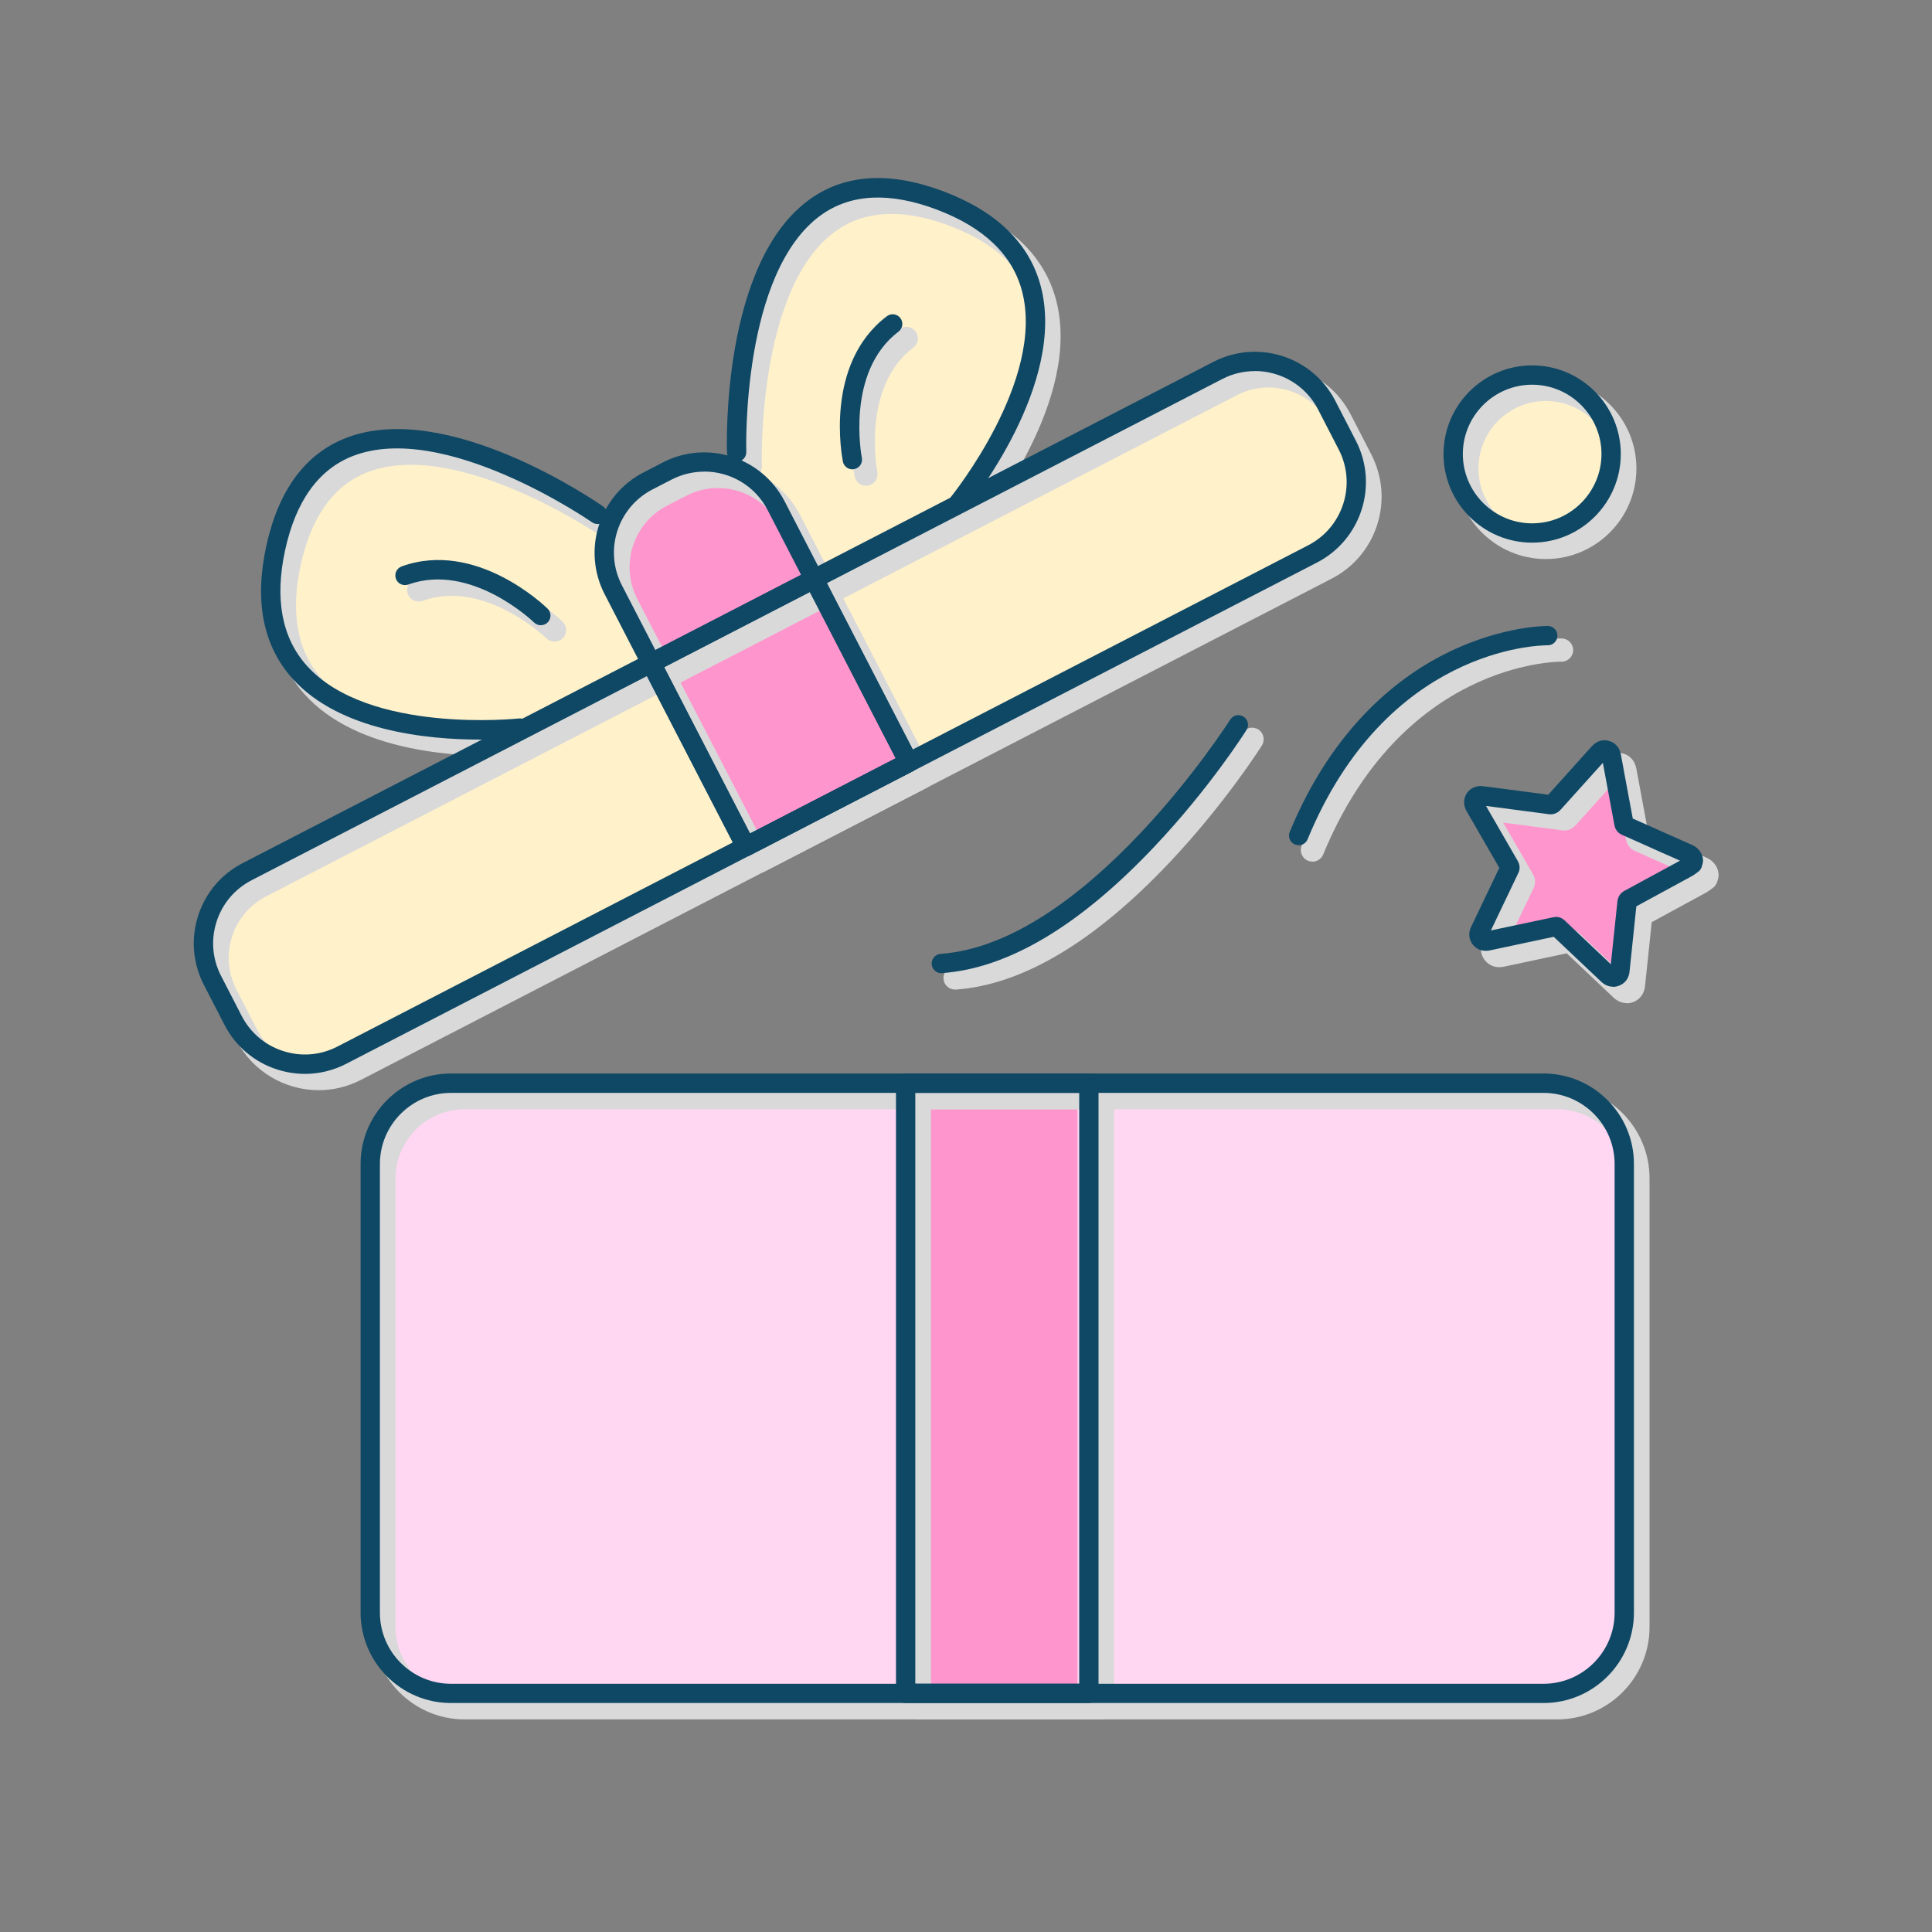<?xml version="1.0" encoding="UTF-8"?> <svg xmlns="http://www.w3.org/2000/svg" xmlns:xlink="http://www.w3.org/1999/xlink" viewBox="0 0 250 250"><rect x="0" y="0" width="250" height="250" fill="#808080" stroke="none"/><defs><style> .cls-1 { fill: none; } .cls-2 { fill: #ffd7f2; } .cls-3 { fill: #fff1ca; } .cls-4 { fill: #d9d9d9; } .cls-5 { isolation: isolate; } .cls-6 { mix-blend-mode: multiply; } .cls-7 { fill: #ff95cd; } .cls-8 { fill: #0f4865; } .cls-9 { clip-path: url(#clippath); } </style><clipPath id="clippath"><rect class="cls-1" width="250" height="250"></rect></clipPath></defs><g class="cls-5"><g id="Capa_1" data-name="Capa 1"><g class="cls-9"><path class="cls-7" d="M208.74,125.62s-.04-.01-.12-.09l-5.24-4.97c-.39-.37-.79-.74-1.18-1.12-.16-.16-.34-.27-.54-.32s-.41-.06-.63-.01c-1.57.34-3.14.67-4.72,1l-3.89.83c-.14.03-.19.02-.21,0,0,0,0-.04.03-.1,1.28-2.69,2.56-5.38,3.85-8.07.28-.57.01-1.03-.08-1.19l-4.25-7.37-.07-.12c-.04-.07-.09-.14-.12-.22-.03-.06-.03-.1-.03-.1,0,0,.03-.01.08,0,.57.06,1.15.14,1.72.21l5.71.75c.46.06.92.12,1.37.19.48.07.89-.08,1.22-.45,1.27-1.42,2.55-2.84,3.82-4.25l2.02-2.25c.1-.12.15-.14.18-.13h0s.02.03.04.14l.86,4.61c.25,1.36.51,2.72.76,4.08.03.17.13.69.74.96,1,.44,2,.89,3,1.33l1.94.87c1.03.46,2.07.92,3.1,1.37.09.04.14.08.17.11-.12.09-.25.19-.38.26-2.49,1.36-4.98,2.71-7.47,4.06-.43.23-.66.58-.71,1.08-.3,2.94-.61,5.87-.92,8.8,0,.07-.02.09-.06.11Z"></path><circle class="cls-3" cx="198.26" cy="58.75" r="10.22"></circle><path class="cls-3" d="M67.29,94.21s-37.58,4.19-31.61-23.26c6.32-29.08,41.66-4.38,41.66-4.38l13.05,8.25.2,6.05-23.3,13.35Z"></path><path class="cls-3" d="M123.97,65.14s23.97-29.24-2.3-39.18c-27.83-10.53-26.36,32.56-26.36,32.56l1.13,20.94,27.53-14.32Z"></path><rect class="cls-3" x="19.79" y="78.87" width="162.26" height="26.72" rx="10.45" ry="10.45" transform="translate(-31.07 56.58) rotate(-27.31)"></rect><path class="cls-7" d="M94.66,58.93h2.82c5.77,0,10.45,4.68,10.45,10.45v37.4h-23.71v-37.4c0-5.77,4.68-10.45,10.45-10.45Z" transform="translate(-27.3 53.31) rotate(-27.31)"></path><rect class="cls-2" x="47.11" y="140.17" width="162.26" height="78.95" rx="10.45" ry="10.45"></rect><rect class="cls-7" x="117.05" y="140.17" width="22.37" height="78.95"></rect><g class="cls-6"><path class="cls-4" d="M201.5,222.49H60.13c-6.59,0-11.95-5.36-11.95-11.95v-58.06c0-6.59,5.36-11.95,11.95-11.95h141.37c6.59,0,11.95,5.36,11.95,11.95v58.06c0,6.59-5.36,11.95-11.95,11.95ZM60.13,143.54c-4.93,0-8.95,4.01-8.95,8.95v58.06c0,4.93,4.01,8.95,8.95,8.95h141.37c4.93,0,8.95-4.01,8.95-8.95v-58.06c0-4.93-4.01-8.95-8.95-8.95H60.13Z"></path><path class="cls-4" d="M142.67,222.49h-23.71c-.83,0-1.5-.67-1.5-1.5v-78.95c0-.83.67-1.5,1.5-1.5h23.71c.83,0,1.5.67,1.5,1.5v78.95c0,.83-.67,1.5-1.5,1.5ZM120.46,219.49h20.71v-75.95h-20.71v75.95Z"></path><path class="cls-4" d="M41.24,141.07c-4.33,0-8.52-2.36-10.64-6.46l-2.67-5.18c-1.46-2.84-1.74-6.07-.77-9.11s3.07-5.52,5.9-6.98l125.61-64.86c5.85-3.02,13.08-.72,16.1,5.13l2.67,5.18c1.46,2.84,1.74,6.07.77,9.11-.97,3.04-3.07,5.52-5.9,6.98h0l-125.61,64.86c-1.75.9-3.62,1.33-5.46,1.33ZM164.14,50.14c-1.38,0-2.78.32-4.09,1L34.44,115.99c-2.12,1.1-3.69,2.95-4.42,5.23-.73,2.28-.52,4.7.57,6.82l2.67,5.18c2.26,4.38,7.67,6.11,12.05,3.85l125.61-64.86c2.12-1.1,3.69-2.95,4.42-5.23.73-2.28.52-4.7-.57-6.82l-2.67-5.18c-1.59-3.07-4.72-4.84-7.96-4.84ZM171.62,73.55h0,0Z"></path><path class="cls-4" d="M98.28,112.92c-.54,0-1.07-.3-1.33-.81l-12.26-23.74c-.38-.74-.09-1.64.64-2.02l21.07-10.88c.74-.38,1.64-.09,2.02.64l12.26,23.74c.18.35.22.77.1,1.14-.12.38-.39.69-.74.88l-21.07,10.88c-.22.11-.46.17-.69.17ZM88.04,88.32l10.88,21.08,18.4-9.5-10.88-21.08-18.4,9.5Z"></path><path class="cls-4" d="M98.28,112.92c-.54,0-1.07-.3-1.33-.81l-17.16-33.23c-3.02-5.85-.72-13.07,5.13-16.1l2.5-1.29c5.85-3.02,13.07-.72,16.1,5.13l17.16,33.23c.18.35.22.77.1,1.14-.12.38-.39.69-.74.88l-21.07,10.88c-.22.11-.46.17-.69.17ZM92.9,63.15c-1.38,0-2.78.32-4.09,1l-2.5,1.29c-4.38,2.26-6.11,7.67-3.85,12.05l16.47,31.9,18.4-9.5-16.47-31.9c-1.59-3.07-4.72-4.84-7.96-4.84Z"></path><path class="cls-4" d="M63.85,97.82c-6.77,0-18.23-1.11-24.4-7.94-3.88-4.3-5.05-10.15-3.48-17.38,1.59-7.31,5.1-12.08,10.43-14.17,13.22-5.18,32.74,8.3,33.56,8.88.68.47.84,1.41.37,2.09-.48.68-1.41.85-2.09.37-.19-.13-19.03-13.14-30.75-8.54-4.33,1.7-7.22,5.74-8.59,12.01-1.35,6.23-.42,11.18,2.77,14.73,7.89,8.75,27.02,6.75,27.21,6.73.82-.09,1.56.5,1.66,1.33.09.82-.5,1.56-1.32,1.66-.26.03-2.35.25-5.37.25Z"></path><path class="cls-4" d="M71.76,83.03c-.38,0-.76-.14-1.05-.43-.1-.1-8.06-7.73-16.02-4.85-.79.28-1.64-.12-1.92-.9-.28-.78.12-1.64.9-1.92,9.77-3.53,18.76,5.16,19.14,5.53.59.58.6,1.53.02,2.12-.29.3-.68.45-1.07.45Z"></path><path class="cls-4" d="M125.73,68.51c-.33,0-.67-.11-.95-.34-.64-.52-.73-1.47-.21-2.11.12-.15,12.22-15.11,9.18-26.49-1.23-4.6-4.88-8.08-10.84-10.34-6-2.27-10.96-2.05-14.75.66-10.24,7.33-9.59,30.21-9.58,30.44.03.83-.62,1.52-1.45,1.55-.84.03-1.52-.62-1.55-1.45-.03-1.01-.71-24.72,10.83-32.98,4.65-3.33,10.56-3.68,17.56-1.03,6.92,2.62,11.19,6.78,12.68,12.38,3.44,12.87-9.22,28.5-9.76,29.16-.3.36-.73.55-1.16.55Z"></path><path class="cls-4" d="M112.06,62.85c-.7,0-1.32-.49-1.47-1.2-.11-.52-2.49-12.79,5.78-19.06.66-.5,1.6-.37,2.1.29s.37,1.6-.29,2.1c-6.76,5.12-4.68,15.97-4.65,16.08.16.81-.36,1.6-1.17,1.77-.1.02-.2.03-.3.03Z"></path><path class="cls-4" d="M210.49,129.8c-.61,0-1.21-.25-1.71-.72l-5.22-4.94c-.28-.26-.55-.52-.83-.78l-8.08,1.72c-.79.17-1.48.04-2.05-.38-.94-.7-1.23-1.9-.71-2.98l.35-.74c1.08-2.27,2.16-4.54,3.25-6.8l-4.05-7c-.08-.14-.17-.28-.24-.43-.38-.81-.31-1.73.19-2.43.5-.7,1.32-1.06,2.21-.96.6.06,1.19.14,1.79.22l5.7.75c.3.04.6.08.9.12,1.18-1.32,2.36-2.63,3.54-3.94l1.98-2.2c.84-.94,1.74-.98,2.35-.85,1,.21,1.68.94,1.88,1.99l.91,4.89c.2,1.09.41,2.19.61,3.28.85.37,1.69.75,2.54,1.13l1.9.85c1.03.46,2.06.92,3.09,1.37.92.4,1.49,1.15,1.59,2.1.02.19,0,.39-.04.57l-.12.42c-.09.33-.31.65-.59.85l-.19.14c-.22.16-.44.32-.67.45-2.34,1.28-4.69,2.56-7.04,3.83-.28,2.78-.58,5.55-.87,8.32-.1.96-.69,1.72-1.57,2.04-.26.09-.53.14-.8.14ZM203.1,120.26c.62,0,1.06.29,1.34.56.39.38.79.76,1.19,1.13l4.38,4.15c.27-2.53.54-5.07.79-7.6.07-.71.44-1.27,1.06-1.61,2.24-1.21,4.48-2.43,6.72-3.65-.71-.31-1.41-.62-2.11-.94l-1.9-.85c-1.01-.45-2.02-.9-3.03-1.35-.43-.19-.97-.59-1.13-1.46-.23-1.27-.47-2.53-.7-3.79l-.7-3.75-1.24,1.37c-1.29,1.43-2.58,2.87-3.87,4.3-.62.69-1.34.75-1.83.67-.44-.07-.89-.12-1.34-.18l-5.72-.75c-.17-.02-.33-.04-.5-.07l3.84,6.65c.44.76.3,1.41.1,1.82-1.11,2.32-2.22,4.65-3.33,6.97l7.52-1.6c.16-.03.31-.05.46-.05ZM202.34,122.97s0,0,0,0c0,0,0,0,0,0ZM213.79,118.8s0,0,0,0c0,0,0,0,0,0ZM220.77,113.66h0,0ZM193.94,105.46s0,0,0,0c0,0,0,0,0,0ZM201.68,104.8s0,0,0,0c0,0,0,0,0,0Z"></path><path class="cls-4" d="M123.58,128.05c-.78,0-1.44-.6-1.49-1.39-.06-.83.56-1.54,1.39-1.6,18.86-1.36,37.09-29.91,37.27-30.2.44-.7,1.37-.91,2.07-.47.7.44.91,1.37.47,2.07-.19.31-4.81,7.58-11.95,15.14-9.73,10.29-19.03,15.83-27.64,16.45-.04,0-.07,0-.11,0Z"></path><path class="cls-4" d="M169.82,111.49c-.19,0-.38-.04-.57-.11-.77-.32-1.13-1.19-.81-1.96,5.74-13.92,14.53-20.46,20.9-23.5,6.94-3.32,12.51-3.3,12.74-3.3.83,0,1.49.69,1.49,1.51,0,.82-.68,1.49-1.5,1.49h-.01c-.79,0-20.61.16-30.84,24.95-.24.58-.8.93-1.39.93Z"></path><path class="cls-4" d="M200.03,72.34c-6.46,0-11.72-5.26-11.72-11.72s5.26-11.72,11.72-11.72,11.72,5.26,11.72,11.72-5.26,11.72-11.72,11.72ZM200.03,51.89c-4.81,0-8.72,3.91-8.72,8.72s3.91,8.72,8.72,8.72,8.72-3.91,8.72-8.72-3.91-8.72-8.72-8.72Z"></path></g><g><path class="cls-8" d="M199.73,220.37H58.36c-6.45,0-11.7-5.25-11.7-11.7v-58.06c0-6.45,5.25-11.7,11.7-11.7h141.37c6.45,0,11.7,5.25,11.7,11.7v58.06c0,6.45-5.25,11.7-11.7,11.7ZM58.36,141.42c-5.07,0-9.2,4.13-9.2,9.2v58.06c0,5.07,4.12,9.2,9.2,9.2h141.37c5.07,0,9.2-4.13,9.2-9.2v-58.06c0-5.07-4.13-9.2-9.2-9.2H58.36Z"></path><path class="cls-8" d="M140.9,220.37h-23.71c-.69,0-1.25-.56-1.25-1.25v-78.95c0-.69.56-1.25,1.25-1.25h23.71c.69,0,1.25.56,1.25,1.25v78.95c0,.69-.56,1.25-1.25,1.25ZM118.44,217.87h21.21v-76.45h-21.21v76.45Z"></path><path class="cls-8" d="M39.46,138.96c-1.2,0-2.4-.19-3.57-.56-2.98-.95-5.41-3-6.84-5.78l-2.67-5.18c-1.43-2.78-1.7-5.94-.75-8.92.95-2.98,3-5.41,5.78-6.84l125.61-64.86c5.73-2.96,12.8-.7,15.76,5.03l2.67,5.18c2.96,5.73.7,12.8-5.03,15.76l-125.61,64.86c-1.68.87-3.51,1.31-5.35,1.31ZM162.37,48.02c-1.42,0-2.86.33-4.2,1.02L32.56,113.9c-2.18,1.13-3.8,3.04-4.54,5.38-.75,2.34-.54,4.83.59,7.01l2.67,5.18c1.13,2.18,3.04,3.8,5.38,4.54,2.34.75,4.83.54,7.01-.59l125.61-64.86h0c4.51-2.33,6.28-7.89,3.95-12.39l-2.67-5.18c-1.63-3.16-4.85-4.98-8.19-4.98Z"></path><path class="cls-8" d="M96.51,110.8c-.13,0-.26-.02-.38-.06-.32-.1-.58-.32-.73-.62l-12.26-23.74c-.32-.61-.08-1.37.54-1.68l21.07-10.88c.29-.15.64-.18.95-.08s.58.32.73.62l12.26,23.74c.32.61.08,1.37-.54,1.68l-21.07,10.88c-.18.09-.38.14-.57.14ZM85.94,86.34l11.11,21.52,18.85-9.73-11.11-21.52-18.85,9.73Z"></path><path class="cls-8" d="M96.51,110.8c-.13,0-.26-.02-.38-.06-.32-.1-.58-.32-.73-.62l-17.16-33.23c-2.96-5.73-.7-12.8,5.03-15.76l2.5-1.29c5.73-2.96,12.8-.7,15.76,5.03l17.16,33.23c.32.61.08,1.37-.54,1.68l-21.07,10.88c-.18.09-.38.14-.57.14ZM91.13,61.03c-1.42,0-2.86.33-4.21,1.02l-2.5,1.29c-4.51,2.33-6.28,7.89-3.95,12.39l16.59,32.12,18.85-9.73-16.58-32.12c-1.63-3.16-4.85-4.98-8.19-4.98Z"></path><path class="cls-8" d="M62.07,95.7c-6.73,0-18.09-1.1-24.2-7.86-3.82-4.24-4.97-10.01-3.42-17.16,1.57-7.23,5.03-11.93,10.27-13.99,13.1-5.13,32.51,8.27,33.33,8.85.57.4.7,1.17.31,1.74-.39.57-1.17.7-1.74.31-.19-.13-19.14-13.21-30.99-8.57-4.42,1.73-7.36,5.83-8.74,12.19-1.37,6.31-.42,11.34,2.83,14.95,7.97,8.85,27.23,6.83,27.42,6.81.69-.08,1.3.42,1.38,1.1.08.69-.42,1.3-1.1,1.38-.26.03-2.34.25-5.36.25Z"></path><path class="cls-8" d="M69.99,80.91c-.32,0-.63-.12-.88-.36-.08-.08-8.15-7.84-16.28-4.91-.65.23-1.37-.1-1.6-.75-.23-.65.1-1.37.75-1.6,9.62-3.47,18.51,5.11,18.88,5.47.49.48.5,1.27.02,1.77-.24.25-.57.37-.89.37Z"></path><path class="cls-8" d="M123.97,66.39c-.28,0-.56-.09-.79-.28-.53-.44-.61-1.22-.17-1.76.12-.15,12.3-15.2,9.23-26.71-1.25-4.69-4.95-8.22-11-10.51-6.08-2.3-11.12-2.07-14.98.69-10.35,7.41-9.7,30.42-9.69,30.65.02.69-.52,1.27-1.21,1.29-.01,0-.03,0-.04,0-.67,0-1.23-.53-1.25-1.21-.03-1-.71-24.58,10.73-32.77,4.58-3.28,10.41-3.62,17.33-1,6.84,2.59,11.06,6.7,12.53,12.21,3.41,12.75-9.17,28.28-9.71,28.93-.25.3-.61.46-.97.46Z"></path><path class="cls-8" d="M110.29,60.73c-.58,0-1.1-.41-1.22-1-.1-.51-2.46-12.64,5.69-18.81.55-.42,1.33-.31,1.75.24.42.55.31,1.33-.24,1.75-6.89,5.22-4.77,16.21-4.75,16.32.14.68-.3,1.34-.98,1.47-.08.02-.17.03-.25.03Z"></path><path class="cls-8" d="M208.73,127.68c-.55,0-1.09-.22-1.54-.65l-5.25-4.97c-.3-.28-.59-.56-.89-.84l-8.21,1.75c-.72.15-1.34.04-1.85-.34-.84-.63-1.1-1.7-.64-2.67,1.22-2.55,2.44-5.11,3.66-7.66l-4.11-7.12c-.08-.14-.16-.27-.23-.41-.34-.73-.28-1.55.17-2.18.45-.62,1.19-.95,1.99-.86.59.06,1.19.14,1.78.22l5.7.75c.34.04.69.09,1.03.14l5.6-6.23c.77-.85,1.57-.89,2.12-.77.89.19,1.51.84,1.68,1.79l.83,4.48c.24,1.27.47,2.54.71,3.81.89.39,1.77.79,2.65,1.18l1.9.85c1.03.46,2.06.92,3.09,1.37.83.36,1.35,1.04,1.45,1.89.02.16,0,.33-.04.49l-.12.44c-.08.28-.25.52-.48.68l-.19.14c-.21.16-.42.31-.65.43-2.38,1.3-4.77,2.6-7.15,3.89-.29,2.82-.59,5.64-.88,8.46-.09.88-.6,1.54-1.41,1.83-.24.08-.47.13-.71.13ZM201.33,118.64c.54,0,.92.25,1.17.49.38.37.77.74,1.16,1.11l4.78,4.53c.29-2.7.57-5.4.85-8.1.06-.64.38-1.11.93-1.41,2.39-1.29,4.78-2.59,7.17-3.89-.88-.39-1.72-.76-2.57-1.14l-1.9-.85c-1.01-.45-2.02-.9-3.03-1.35-.37-.16-.85-.52-.99-1.28-.26-1.4-.52-2.8-.78-4.2l-.71-3.84-5.45,6.05c-.54.61-1.18.66-1.61.59-.45-.07-.9-.13-1.35-.18l-5.71-.75c-.33-.04-.67-.09-1-.13l4.09,7.09c.31.54.34,1.07.09,1.59-1.19,2.47-2.37,4.95-3.55,7.43l8.02-1.7c.14-.03.27-.04.4-.04ZM219.01,111.79h0,0ZM191.94,103.7h0s0,0,0,0ZM200.09,103.09s0,0,0,0h0Z"></path><path class="cls-8" d="M121.81,125.93c-.65,0-1.2-.5-1.25-1.16-.05-.69.47-1.29,1.16-1.34,18.99-1.36,37.29-30.03,37.47-30.31.37-.58,1.14-.76,1.72-.39.58.37.76,1.14.39,1.72-.19.31-4.79,7.56-11.92,15.1-9.68,10.25-18.93,15.76-27.48,16.37-.03,0-.06,0-.09,0Z"></path><path class="cls-8" d="M168.05,109.37c-.16,0-.32-.03-.48-.09-.64-.26-.94-.99-.68-1.63,5.71-13.84,14.45-20.35,20.77-23.37,6.89-3.29,12.37-3.28,12.63-3.28.69,0,1.24.57,1.24,1.26,0,.69-.57,1.24-1.25,1.24,0,0-.02,0-.04,0-1.18,0-20.85.39-31.04,25.11-.2.48-.67.77-1.16.77Z"></path><path class="cls-8" d="M198.26,70.22c-6.33,0-11.47-5.15-11.47-11.47s5.15-11.47,11.47-11.47,11.47,5.15,11.47,11.47-5.15,11.47-11.47,11.47ZM198.26,49.78c-4.95,0-8.97,4.03-8.97,8.97s4.03,8.97,8.97,8.97,8.97-4.03,8.97-8.97-4.03-8.97-8.97-8.97Z"></path></g></g></g></g></svg> 
